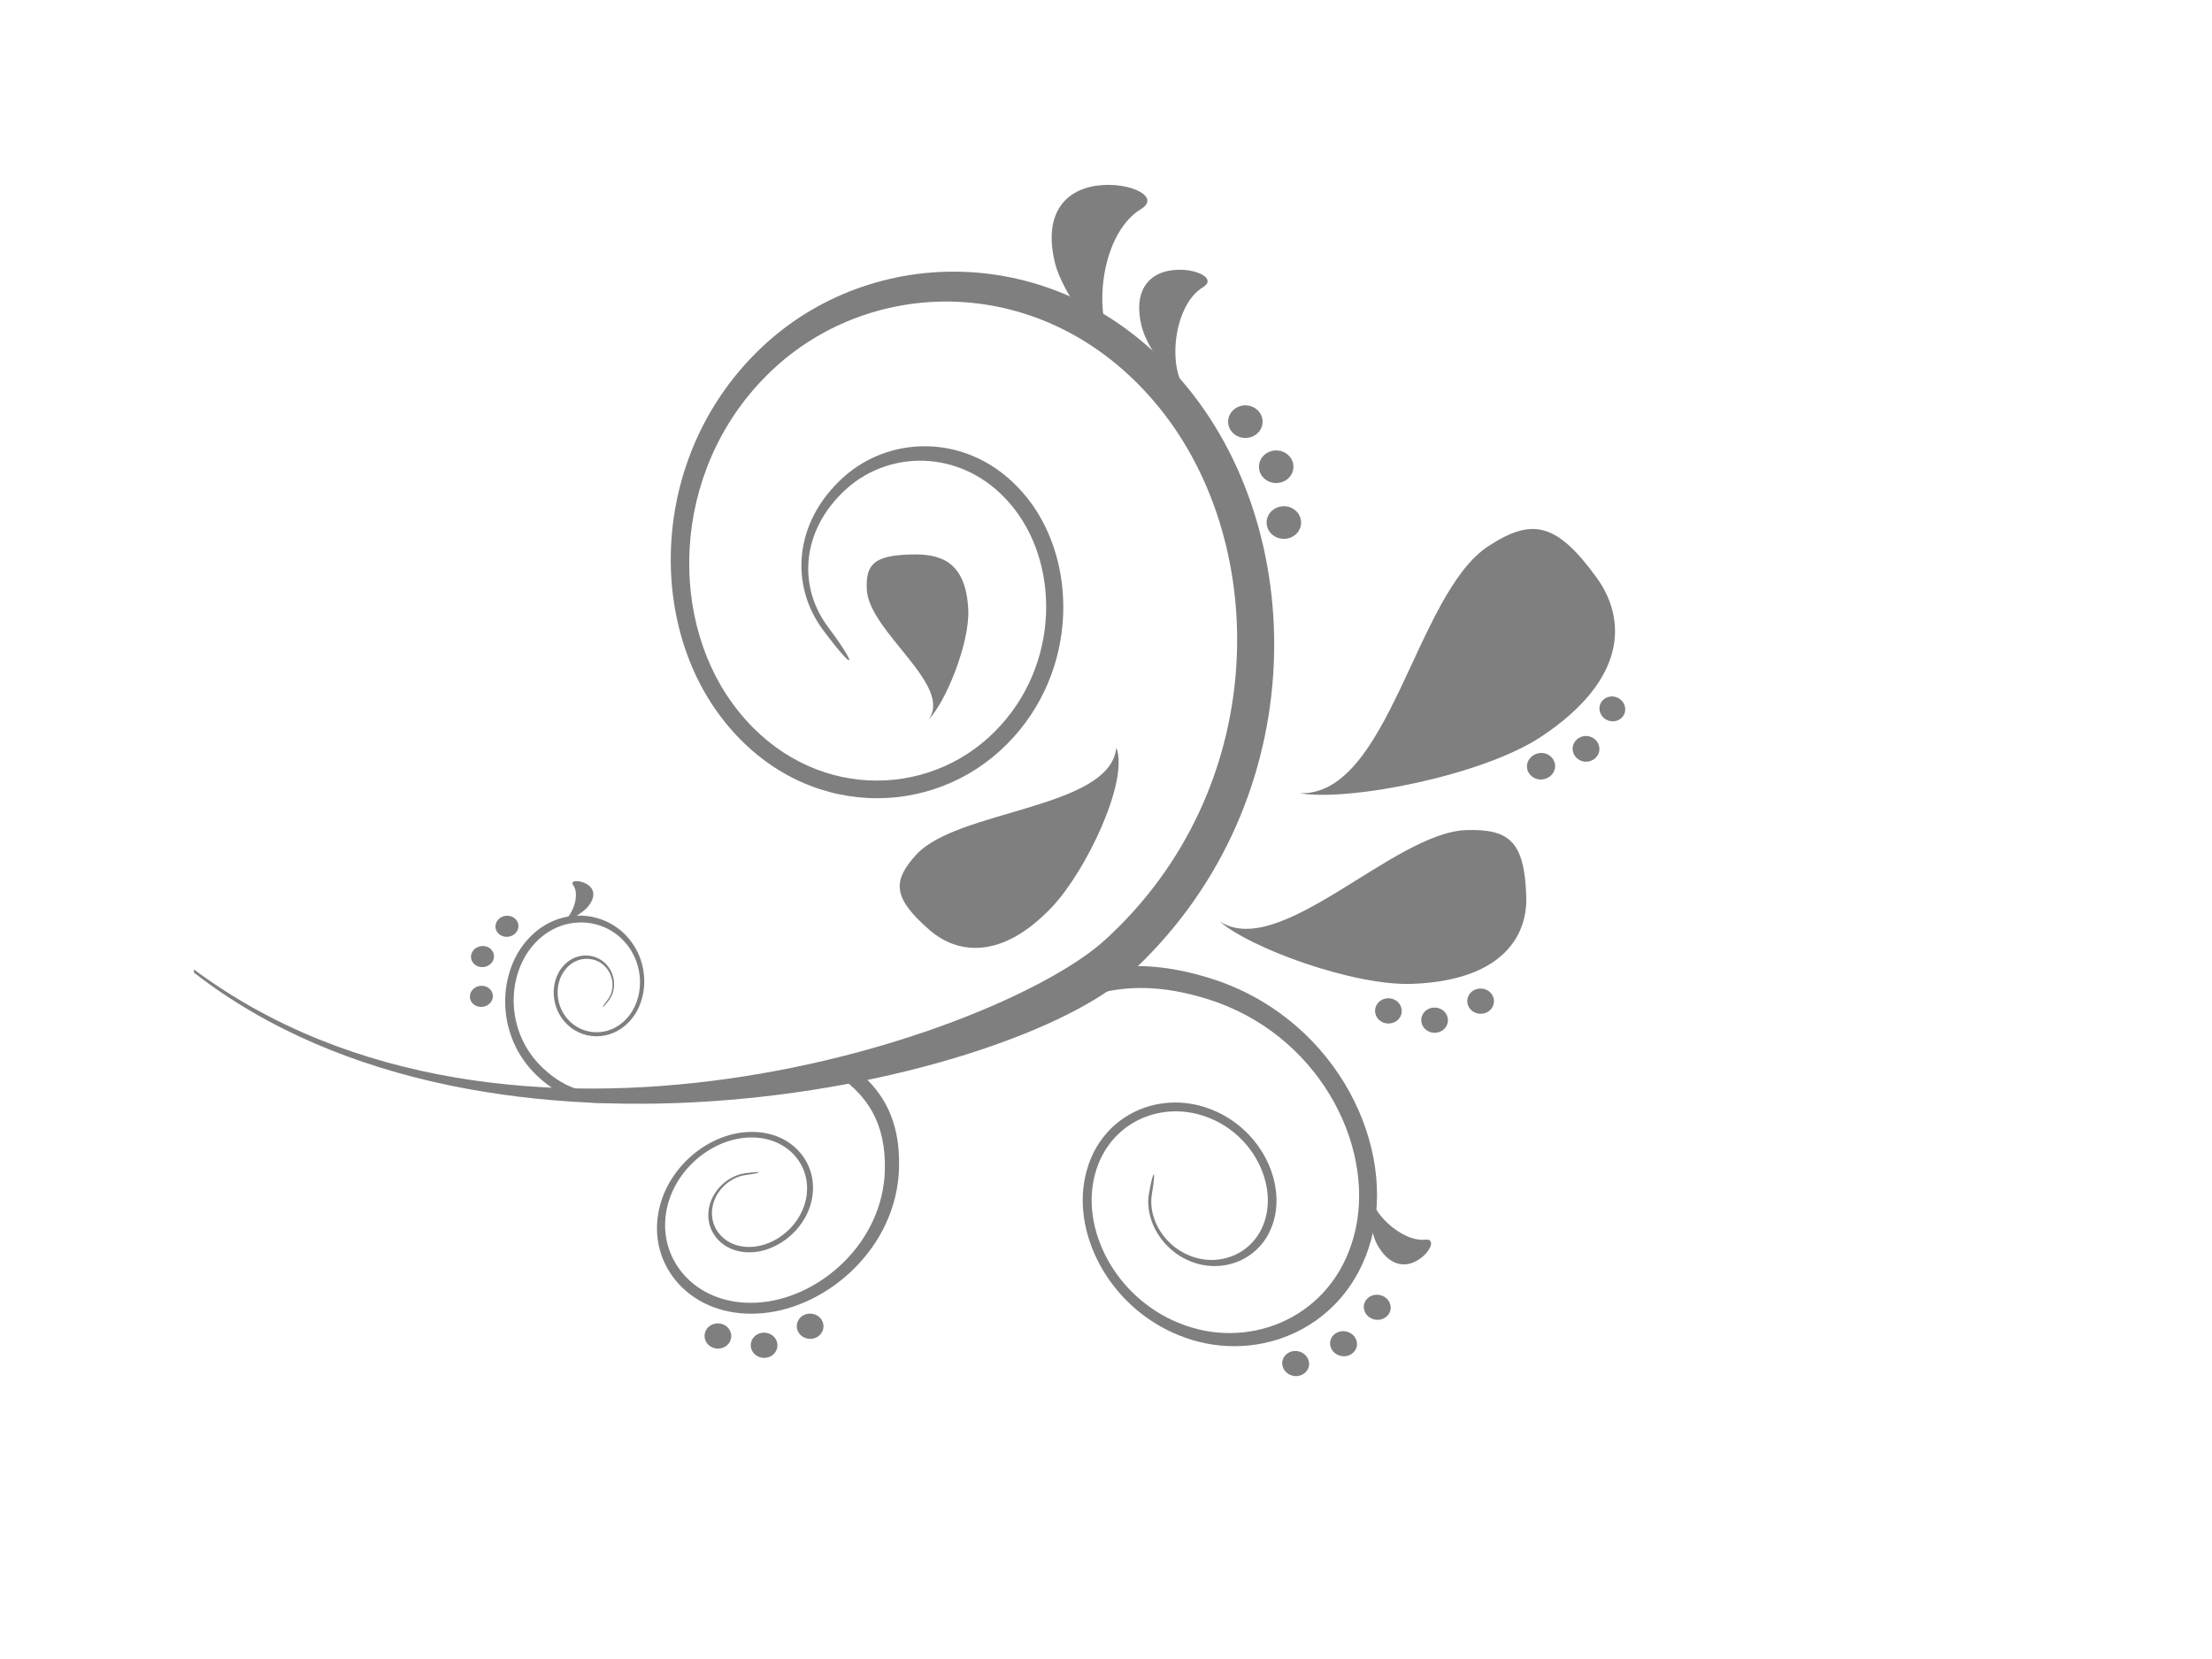 <?xml version="1.0"?><svg width="640" height="480" xmlns="http://www.w3.org/2000/svg">
 <title>Silver swirl to use</title>
 <g>
  <title>Layer 1</title>
  <g id="layer1">
   <g id="g2929">
    <path id="path5" clip-rule="evenodd" fill="#7f7f7f" fill-rule="evenodd" d="m238.12,182.25c-9.502,-12.732 -8.613,-30.987 5.806,-44.076c14.42,-13.089 38.623,-12.798 53.483,6.146c15.097,19.252 14.384,52.473 -8.076,72.904c-22.47,20.439 -59.773,19.052 -81.539,-10.864c-21.238,-29.193 -18.722,-77.464 13.839,-107.014c32.526,-29.517 87.46,-29.534 122.061,12.923c35.913,44.06 35.517,121.823 -17.129,169.761c-33.652,30.655 -184.702,66.127 -270.429,-0.606l-0.035,-0.938c91.26,67.921 233.108,19.243 263.584,-8.505c47.684,-43.412 48.239,-113.866 15.801,-153.939c-31.364,-38.744 -81.371,-38.835 -111.012,-11.935c-29.667,26.926 -31.892,70.911 -12.52,97.455c19.813,27.142 53.694,28.354 74.087,9.809c20.385,-18.546 21.071,-48.702 7.382,-66.21c-13.487,-17.25 -35.499,-17.541 -48.617,-5.631c-13.117,11.918 -13.927,28.246 -5.27,39.824c8.736,11.694 8.191,13.77 -1.417,0.897z"/>
    <path id="path7" clip-rule="evenodd" fill="#7f7f7f" fill-rule="evenodd" d="m332.424,345.375c-1.346,7.757 4.065,17.242 13.672,20.148c9.598,2.899 20.499,-2.284 22.83,-13.944c2.366,-11.852 -5.683,-26.743 -20.649,-31.345c-15.018,-4.61 -31.716,3.804 -34.619,21.951c-2.824,17.691 9.66,39.027 31.373,45.538c21.616,6.487 46.444,-5 52.251,-31.319c6.017,-27.341 -12.15,-62.481 -47.218,-73.386c-22.531,-7.009 -40.215,-3.438 -56.905,10.074l4.548,5c15.158,-12.184 31.171,-15.398 51.573,-9.061c31.769,9.858 48.335,41.651 42.96,66.476c-5.2,23.994 -27.784,34.492 -47.491,28.57c-19.786,-5.938 -31.136,-25.398 -28.532,-41.493c2.666,-16.478 17.834,-24.094 31.461,-19.908c13.584,4.169 20.912,17.682 18.784,28.454c-2.103,10.606 -12.018,15.332 -20.746,12.691c-8.754,-2.642 -13.672,-11.279 -12.44,-18.338c1.241,-7.125 0.501,-7.956 -0.853,-0.108z"/>
    <path id="path9" clip-rule="evenodd" fill="#7f7f7f" fill-rule="evenodd" d="m215.659,339.453c-5.375,0.698 -10.619,5.723 -10.724,11.968c-0.114,6.237 5.367,11.694 13.496,10.83c8.261,-0.88 16.584,-8.521 16.795,-18.263c0.22,-9.767 -8.464,-18.031 -20.983,-16.254c-12.22,1.727 -23.948,13.23 -24.159,27.333c-0.211,14.045 12.027,26.519 30.494,24.883c19.179,-1.694 38.948,-19.219 39.546,-42.066c0.387,-14.684 -5.288,-24.46 -17.349,-31.735l-2.438,3.654c10.892,6.628 16.021,15.481 15.678,28.77c-0.537,20.705 -18.396,36.635 -35.798,38.23c-16.804,1.545 -27.977,-9.801 -27.784,-22.607c0.203,-12.848 10.91,-23.313 22.021,-24.875c11.375,-1.594 19.25,5.913 19.056,14.783c-0.193,8.846 -7.733,15.788 -15.247,16.594c-7.39,0.806 -12.378,-4.153 -12.281,-9.833c0.105,-5.681 4.882,-10.257 9.765,-10.888c4.935,-0.64 5.348,-1.23 -0.088,-0.524z"/>
    <path id="path11" clip-rule="evenodd" fill="#7f7f7f" fill-rule="evenodd" d="m176.156,289.431c2.244,-2.874 2.121,-7.774 -1.152,-10.822c-3.264,-3.04 -8.824,-3.065 -12.317,1.196c-3.545,4.336 -3.528,11.935 1.549,16.719c5.094,4.792 13.707,4.643 18.845,-2.142c5.015,-6.611 4.601,-17.682 -2.798,-24.551c-7.364,-6.835 -19.954,-7.027 -28.057,2.5c-8.41,9.891 -8.701,27.657 3.159,38.911c7.619,7.225 15.581,9.227 25.302,7.01l-0.756,-2.915c-8.816,1.985 -16.021,0.158 -22.919,-6.378c-10.751,-10.182 -10.54,-26.278 -2.93,-35.281c7.346,-8.704 18.81,-8.547 25.523,-2.309c6.739,6.254 7.1,16.345 2.525,22.358c-4.68,6.146 -12.502,6.271 -17.12,1.927c-4.61,-4.335 -4.637,-11.237 -1.416,-15.182c3.167,-3.887 8.226,-3.87 11.199,-1.096c2.974,2.774 3.088,7.234 1.047,9.85c-2.058,2.641 -1.944,3.122 0.317,0.208z"/>
    <path id="path13" clip-rule="evenodd" fill="#7f7f7f" fill-rule="evenodd" d="m268.631,208.229c4.971,-4.992 11.965,-22.134 11.517,-31.826c-0.677,-14.617 -8.78,-16.187 -16.663,-15.971c-10.557,0.283 -13.074,2.816 -12.686,10.182c0.65,12.216 25.17,27.722 17.833,37.615z"/>
    <path id="path15" clip-rule="evenodd" fill="#7f7f7f" fill-rule="evenodd" d="m322.984,216.327c3.73,9.617 -8.728,35.655 -18.616,46.111c-14.649,15.482 -27.485,13.579 -35.464,6.611c-10.575,-9.244 -10.848,-14.11 -3.739,-21.834c11.956,-12.998 56.07,-13.148 57.82,-30.888z"/>
    <path id="path17" clip-rule="evenodd" fill="#7f7f7f" fill-rule="evenodd" d="m324.981,103.582c-6.124,-3.58 -17.552,-18.338 -19.786,-27.682c-3.335,-13.928 2.956,-20.199 10.346,-21.86c9.836,-2.201 20.913,2.65 14.569,6.462c-12.607,7.575 -14.886,35.347 -5.129,43.08z"/>
    <path id="path19" clip-rule="evenodd" fill="#7f7f7f" fill-rule="evenodd" d="m344.398,114.172c-4.381,-2.583 -12.546,-13.223 -14.147,-19.967c-2.375,-10.041 2.12,-14.568 7.399,-15.763c7.03,-1.586 14.948,1.91 10.408,4.659c-9.008,5.464 -10.637,25.497 -3.66,31.071z"/>
    <path id="path21" clip-rule="evenodd" fill="#7f7f7f" fill-rule="evenodd" d="m396.771,344.644c-1.073,2.94 -0.51,11.379 1.672,15.398c3.273,6.046 7.602,6.57 10.804,5.074c4.249,-1.968 6.616,-6.827 3.132,-6.445c-6.968,0.772 -16.671,-8.622 -15.607,-14.028z"/>
    <path id="path23" clip-rule="evenodd" fill="#7f7f7f" fill-rule="evenodd" d="m161.86,267.139c2.014,-0.283 6.695,-2.84 8.341,-4.917c2.375,-3.015 1.522,-5.107 -0.088,-6.212c-2.138,-1.462 -5.375,-1.42 -4.276,0.075c2.208,3.021 -0.519,10.09 -3.976,11.054z"/>
    <path id="path25" clip-rule="evenodd" fill="#7f7f7f" fill-rule="evenodd" d="m376.044,229.515c14.472,2.433 53.034,-5.183 69.872,-16.37c25.083,-16.652 24.687,-34.135 15.986,-46.095c-11.622,-15.971 -18.704,-17.234 -31.277,-9.027c-21.088,13.762 -28.628,72.315 -54.582,71.492z"/>
    <path id="path27" clip-rule="evenodd" fill="#7f7f7f" fill-rule="evenodd" d="m352.844,266.549c8.719,7.749 38.798,18.737 55.751,18.114c25.312,-0.93 33.362,-13.214 33.001,-25.166c-0.475,-15.896 -4.777,-19.725 -17.349,-19.326c-21.036,0.681 -54.063,37.847 -71.403,26.378z"/>
    <path id="path29" clip-rule="evenodd" fill="#7f7f7f" fill-rule="evenodd" d="m355.333,122.002c0,-2.608 2.235,-4.717 4.989,-4.717c2.754,0 4.989,2.109 4.989,4.717c0,2.608 -2.235,4.717 -4.989,4.717c-2.754,0 -4.989,-2.109 -4.989,-4.717z"/>
    <path id="path31" clip-rule="evenodd" fill="#7f7f7f" fill-rule="evenodd" d="m364.255,135.042c0,-2.608 2.235,-4.717 4.989,-4.717c2.754,0 4.988,2.11 4.988,4.717c0,2.608 -2.234,4.717 -4.988,4.717c-2.754,0 -4.989,-2.109 -4.989,-4.717z"/>
    <path id="path33" clip-rule="evenodd" fill="#7f7f7f" fill-rule="evenodd" d="m366.472,151.188c0,-2.608 2.235,-4.718 4.989,-4.718c2.754,0 4.988,2.11 4.988,4.718c0,2.608 -2.234,4.717 -4.988,4.717c-2.754,0 -4.989,-2.11 -4.989,-4.717z"/>
    <path id="path35" clip-rule="evenodd" fill="#7f7f7f" fill-rule="evenodd" d="m237.205,381.221c1.469,1.47 1.399,3.787 -0.149,5.166c-1.548,1.379 -3.994,1.312 -5.464,-0.166c-1.469,-1.47 -1.407,-3.779 0.141,-5.158c1.557,-1.387 4.003,-1.312 5.472,0.158z"/>
    <path id="path37" clip-rule="evenodd" fill="#7f7f7f" fill-rule="evenodd" d="m223.885,386.727c1.47,1.47 1.399,3.787 -0.149,5.166c-1.548,1.379 -3.994,1.304 -5.464,-0.166c-1.469,-1.47 -1.407,-3.779 0.149,-5.166c1.549,-1.378 3.994,-1.304 5.464,0.166z"/>
    <path id="path39" clip-rule="evenodd" fill="#7f7f7f" fill-rule="evenodd" d="m210.521,384.044c1.469,1.47 1.408,3.779 -0.141,5.158c-1.558,1.387 -4.003,1.312 -5.472,-0.157c-1.469,-1.47 -1.399,-3.788 0.149,-5.166c1.55,-1.377 3.994,-1.311 5.464,0.166z"/>
    <path id="path41" clip-rule="evenodd" fill="#7f7f7f" fill-rule="evenodd" d="m431.198,287.163c1.469,1.47 1.399,3.787 -0.149,5.166c-1.548,1.379 -3.994,1.312 -5.464,-0.166c-1.469,-1.47 -1.407,-3.779 0.141,-5.158c1.557,-1.387 4.003,-1.312 5.472,0.158z"/>
    <path id="path43" clip-rule="evenodd" fill="#7f7f7f" fill-rule="evenodd" d="m417.877,292.669c1.469,1.47 1.399,3.787 -0.149,5.166c-1.548,1.379 -3.994,1.303 -5.464,-0.166c-1.469,-1.47 -1.407,-3.779 0.149,-5.166c1.549,-1.378 3.994,-1.304 5.463,0.166z"/>
    <path id="path45" clip-rule="evenodd" fill="#7f7f7f" fill-rule="evenodd" d="m404.514,289.986c1.469,1.47 1.408,3.779 -0.141,5.158c-1.558,1.387 -4.003,1.312 -5.472,-0.158c-1.469,-1.47 -1.399,-3.787 0.149,-5.166c1.55,-1.378 3.994,-1.311 5.464,0.166z"/>
    <path id="path47" clip-rule="evenodd" fill="#7f7f7f" fill-rule="evenodd" d="m140.323,291.158c-1.751,0.565 -3.634,-0.266 -4.206,-1.86c-0.572,-1.594 0.379,-3.339 2.129,-3.904c1.742,-0.565 3.624,0.274 4.196,1.869c0.581,1.585 -0.369,3.329 -2.12,3.895z"/>
    <path id="path49" clip-rule="evenodd" fill="#7f7f7f" fill-rule="evenodd" d="m140.64,279.647c-1.751,0.556 -3.633,-0.274 -4.205,-1.869c-0.572,-1.586 0.378,-3.339 2.129,-3.895c1.742,-0.565 3.625,0.266 4.197,1.86c0.58,1.586 -0.371,3.339 -2.121,3.904z"/>
    <path id="path51" clip-rule="evenodd" fill="#7f7f7f" fill-rule="evenodd" d="m147.722,270.884c-1.751,0.564 -3.634,-0.275 -4.206,-1.861c-0.572,-1.594 0.379,-3.339 2.129,-3.903c1.742,-0.565 3.625,0.266 4.197,1.86c0.58,1.595 -0.37,3.339 -2.121,3.904z"/>
    <path id="path53" clip-rule="evenodd" fill="#7f7f7f" fill-rule="evenodd" d="m467.321,201.61c1.997,0.498 3.256,2.441 2.833,4.36c-0.431,1.927 -2.411,3.114 -4.425,2.633c-2.032,-0.473 -3.317,-2.45 -2.868,-4.393c0.458,-1.936 2.454,-3.098 4.46,-2.6z"/>
    <path id="path55" clip-rule="evenodd" fill="#7f7f7f" fill-rule="evenodd" d="m459.756,213.038c2.068,0.465 3.369,2.45 2.912,4.435c-0.458,2.001 -2.516,3.264 -4.61,2.824c-2.103,-0.449 -3.431,-2.467 -2.947,-4.485c0.484,-2.011 2.568,-3.248 4.645,-2.774z"/>
    <path id="path57" clip-rule="evenodd" fill="#7f7f7f" fill-rule="evenodd" d="m446.832,217.954c2.164,0.456 3.51,2.492 3.009,4.543c-0.501,2.068 -2.675,3.396 -4.874,2.956c-2.208,-0.448 -3.581,-2.508 -3.053,-4.593c0.528,-2.076 2.736,-3.38 4.918,-2.907z"/>
    <path id="path59" clip-rule="evenodd" fill="#7f7f7f" fill-rule="evenodd" d="m399.728,374.825c2.032,0.689 3.124,2.782 2.437,4.667c-0.695,1.885 -2.903,2.857 -4.936,2.159c-2.032,-0.689 -3.123,-2.774 -2.437,-4.667c0.686,-1.885 2.895,-2.848 4.936,-2.159z"/>
    <path id="path61" clip-rule="evenodd" fill="#7f7f7f" fill-rule="evenodd" d="m389.979,385.365c2.032,0.689 3.124,2.782 2.437,4.667c-0.695,1.885 -2.894,2.848 -4.935,2.159c-2.032,-0.689 -3.123,-2.783 -2.437,-4.667c0.686,-1.885 2.894,-2.857 4.935,-2.159z"/>
    <path id="path63" clip-rule="evenodd" fill="#7f7f7f" fill-rule="evenodd" d="m376.123,391.096c2.032,0.698 3.124,2.782 2.438,4.676c-0.687,1.885 -2.895,2.849 -4.936,2.16c-2.032,-0.69 -3.123,-2.783 -2.437,-4.668c0.695,-1.885 2.903,-2.857 4.935,-2.168z"/>
   </g>
  </g>
 </g>
</svg>